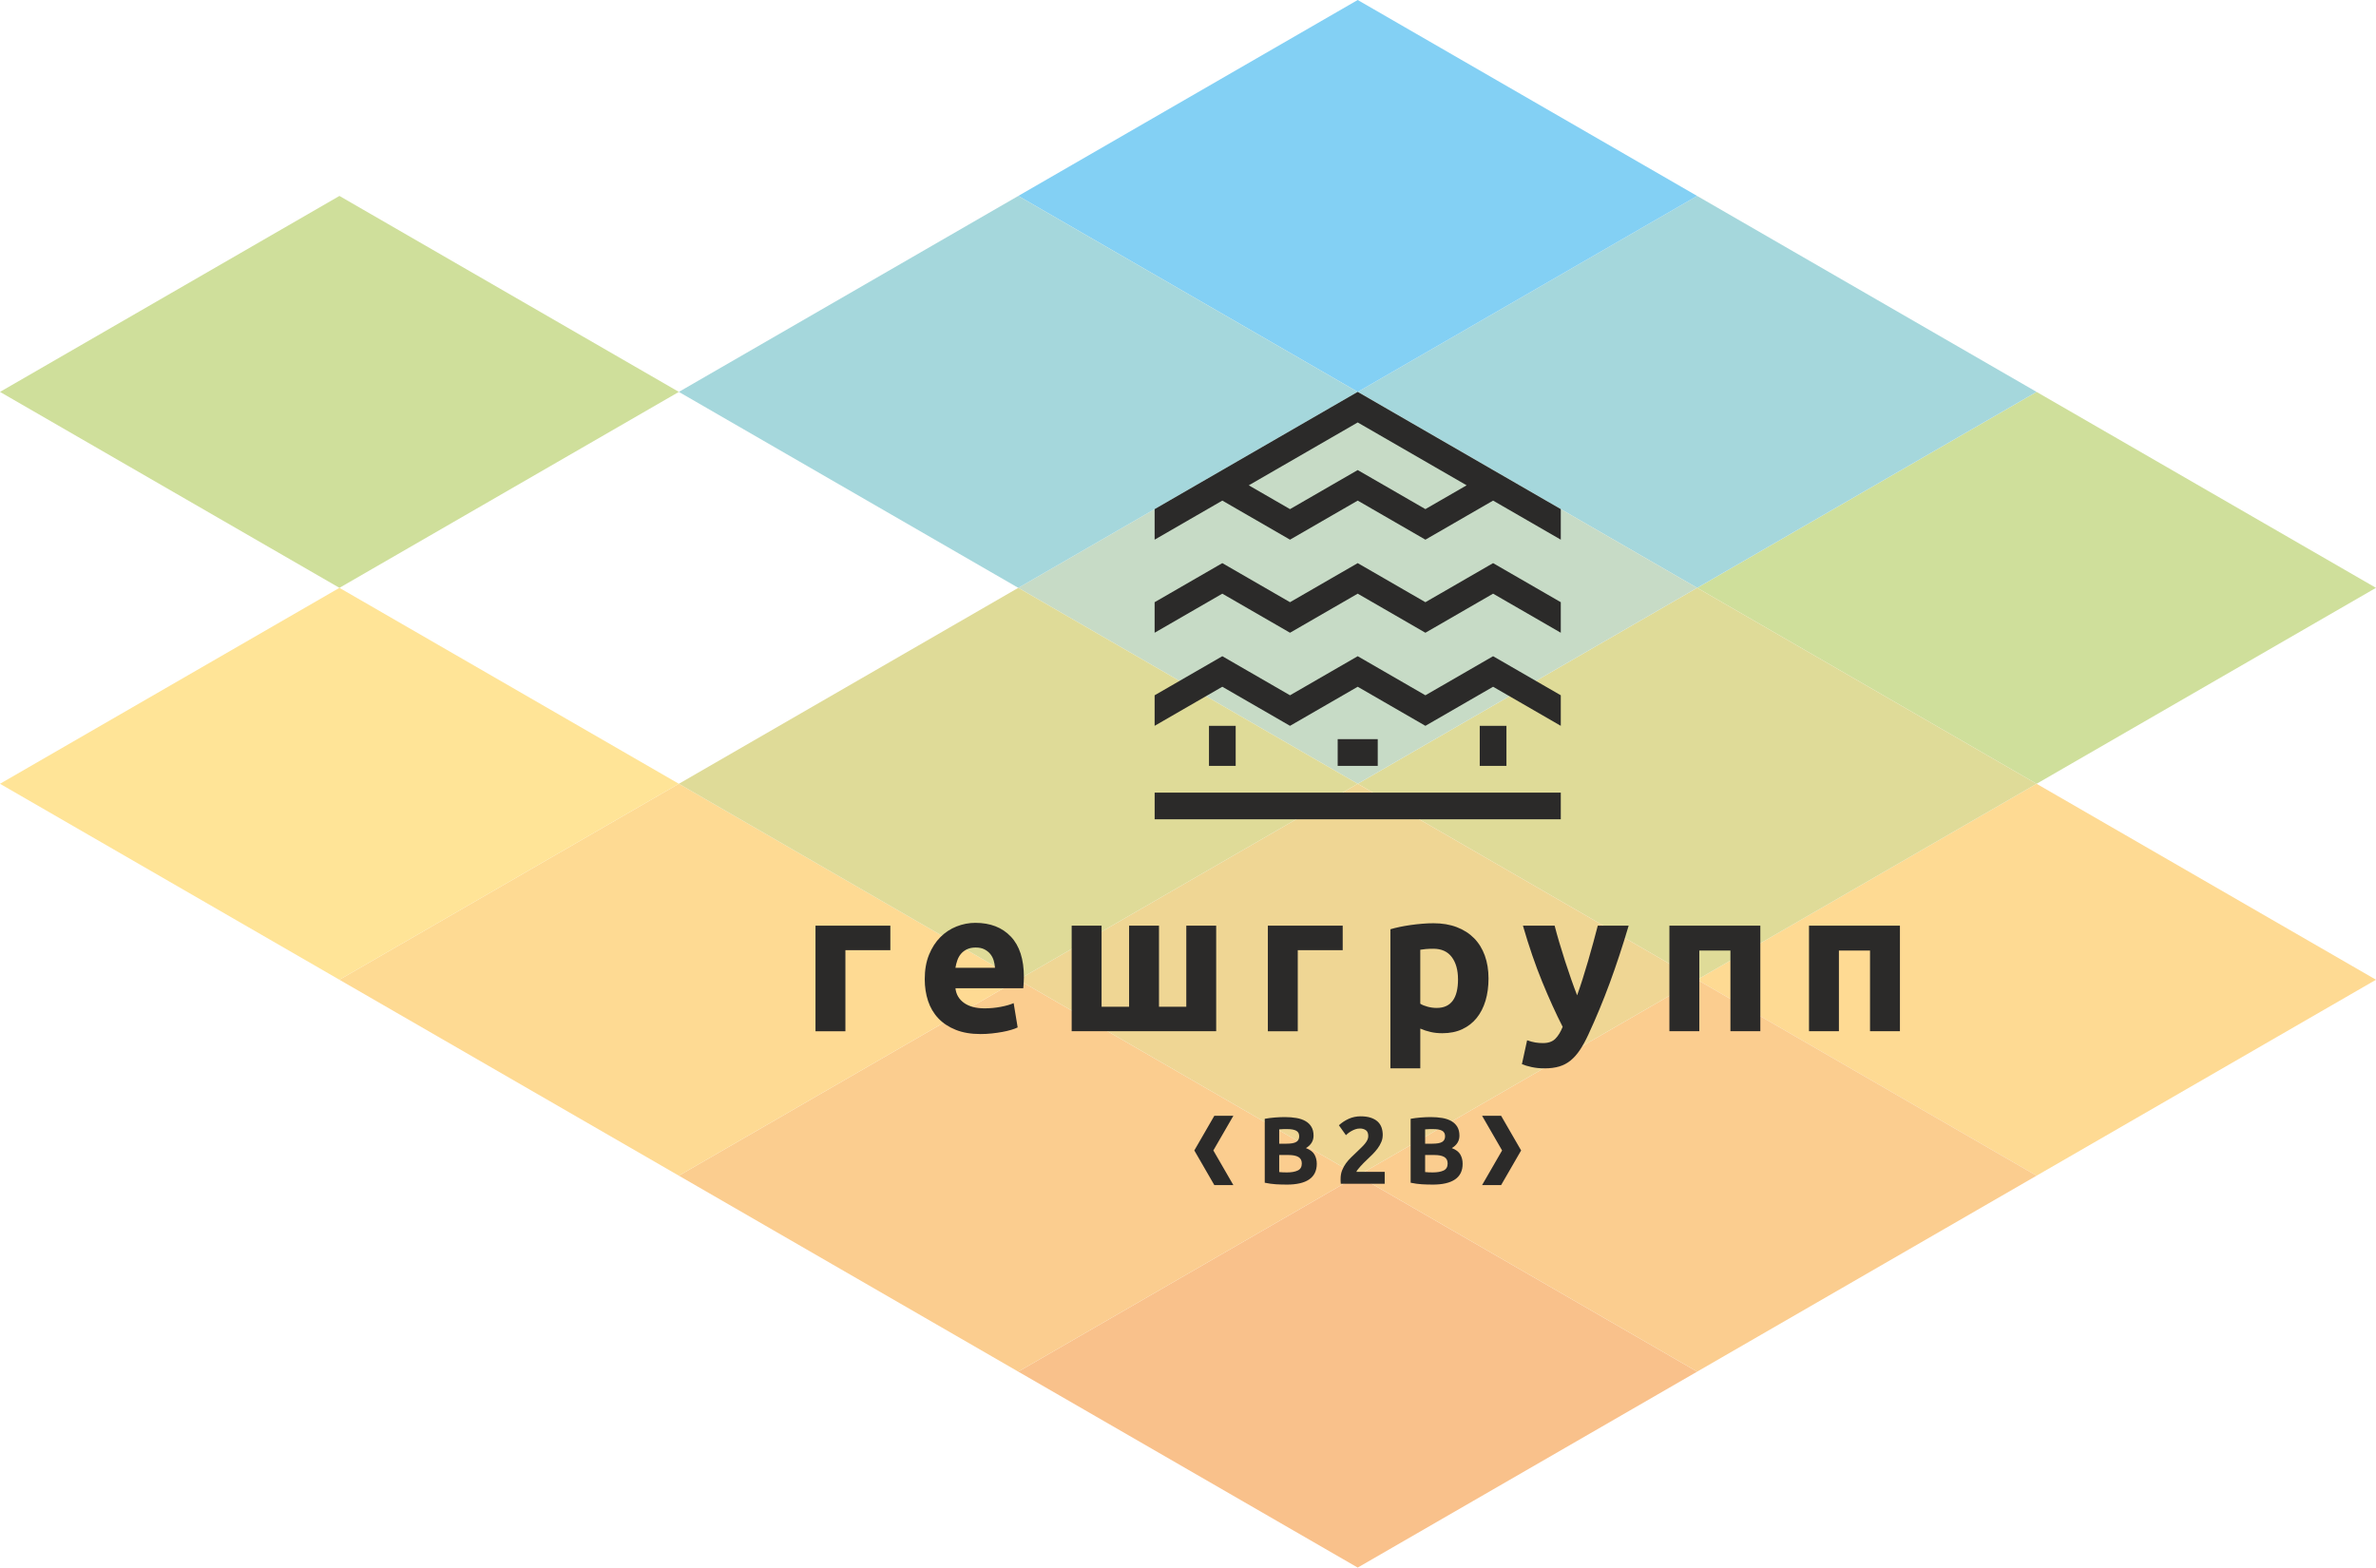 <?xml version="1.0" encoding="UTF-8"?> <!-- Creator: CorelDRAW 2019 (64-Bit) --> <svg xmlns="http://www.w3.org/2000/svg" xmlns:xlink="http://www.w3.org/1999/xlink" xmlns:xodm="http://www.corel.com/coreldraw/odm/2003" xml:space="preserve" width="446.606mm" height="294.682mm" style="shape-rendering:geometricPrecision; text-rendering:geometricPrecision; image-rendering:optimizeQuality; fill-rule:evenodd; clip-rule:evenodd" viewBox="0 0 1390.96 917.79"> <defs> <style type="text/css"> <![CDATA[ .fil10 {fill:#2B2A29} .fil8 {fill:#FFE497} .fil3 {fill:#FEDA93} .fil7 {fill:#FBCD8F} .fil6 {fill:#F9C18B} .fil9 {fill:#EFD694} .fil4 {fill:#DFDB98} .fil0 {fill:#CFDF9B} .fil5 {fill:#C7DBC6} .fil1 {fill:#A5D7DC} .fil2 {fill:#83D0F4} ]]> </style> </defs> <g id="Слой_x0020_1">  <polygon class="fil0" points="993.54,344.17 1192.25,458.89 1390.95,344.17 1192.25,229.45 "></polygon> <polygon class="fil1" points="794.83,229.45 993.54,344.17 1192.25,229.45 993.54,114.72 "></polygon> <polygon class="fil2" points="596.12,114.72 794.83,229.45 993.54,114.72 794.83,0 "></polygon> <polygon class="fil3" points="993.54,573.62 1192.25,688.34 1390.96,573.62 1192.25,458.89 "></polygon> <polygon class="fil4" points="794.83,458.89 993.54,573.62 1192.25,458.89 993.54,344.17 "></polygon> <polygon class="fil5" points="596.12,344.17 794.83,458.89 993.54,344.17 794.83,229.45 "></polygon> <polygon class="fil1" points="397.42,229.45 596.12,344.17 794.83,229.45 596.12,114.72 "></polygon> <polygon class="fil6" points="596.12,803.07 794.83,917.79 993.54,803.07 794.83,688.34 "></polygon> <polygon class="fil7" points="397.42,688.34 596.12,803.07 794.83,688.34 596.12,573.62 "></polygon> <polygon class="fil3" points="198.71,573.62 397.42,688.34 596.12,573.62 397.42,458.89 "></polygon> <polygon class="fil8" points="-0,458.89 198.71,573.62 397.42,458.89 198.71,344.17 "></polygon> <polygon class="fil7" points="794.83,688.34 993.54,803.07 1192.25,688.34 993.54,573.62 "></polygon> <polygon class="fil9" points="596.12,573.62 794.83,688.34 993.54,573.62 794.83,458.89 "></polygon> <polygon class="fil4" points="397.42,458.89 596.12,573.62 794.83,458.89 596.12,344.17 "></polygon> <polygon class="fil0" points="-0,229.45 198.71,344.17 397.42,229.45 198.71,114.72 "></polygon> <path class="fil10" d="M794.83 229.45l15.49 8.94 63.77 36.82 39.63 22.88 0 17.88 -24.14 -13.94 0 0 -15.49 -8.94 -0 -0 -39.63 22.88 -24.14 -13.94 0 0 -15.49 -8.94 -39.63 22.88 -24.14 -13.94 0 0 -15.49 -8.94 -39.63 22.88 0 -17.88 39.63 -22.88 79.25 -45.76zm43.85 464.1c-2.11,0 -4.22,-0.05 -6.32,-0.18 -2.1,-0.13 -4.28,-0.44 -6.54,-0.91l0 -37.42c1.78,-0.34 3.73,-0.58 5.84,-0.76 2.12,-0.16 4.09,-0.25 5.91,-0.25 2.45,0 4.7,0.18 6.76,0.53 2.07,0.35 3.83,0.96 5.33,1.81 1.47,0.85 2.64,1.97 3.48,3.36 0.82,1.4 1.25,3.11 1.25,5.17 0,3.07 -1.49,5.51 -4.46,7.29 2.45,0.93 4.12,2.19 5,3.79 0.9,1.59 1.33,3.39 1.33,5.4 0,4.05 -1.46,7.09 -4.42,9.13 -2.96,2.04 -7.34,3.05 -13.17,3.05zm-29.21 -28.94c0,1.41 -0.28,2.76 -0.85,4.06 -0.54,1.31 -1.26,2.55 -2.16,3.76 -0.9,1.2 -1.9,2.36 -3.01,3.47 -1.12,1.11 -2.21,2.17 -3.29,3.18 -0.55,0.52 -1.15,1.1 -1.8,1.75 -0.65,0.65 -1.28,1.32 -1.87,1.98 -0.59,0.67 -1.12,1.29 -1.58,1.87 -0.48,0.58 -0.76,1.05 -0.87,1.42l16.59 0 0 6.97 -25.72 0c-0.07,-0.41 -0.1,-0.93 -0.1,-1.56 0,-0.65 0,-1.08 0,-1.33 0,-1.79 0.29,-3.43 0.86,-4.91 0.58,-1.49 1.33,-2.87 2.26,-4.15 0.92,-1.27 1.97,-2.47 3.14,-3.58 1.18,-1.11 2.33,-2.23 3.49,-3.35 0.88,-0.85 1.73,-1.65 2.5,-2.42 0.78,-0.75 1.47,-1.5 2.06,-2.23 0.59,-0.73 1.05,-1.45 1.39,-2.17 0.33,-0.71 0.5,-1.46 0.5,-2.19 0,-1.63 -0.45,-2.79 -1.39,-3.46 -0.93,-0.65 -2.08,-1 -3.45,-1 -0.99,0 -1.93,0.15 -2.8,0.47 -0.87,0.31 -1.69,0.69 -2.41,1.12 -0.72,0.41 -1.34,0.86 -1.86,1.27 -0.52,0.43 -0.91,0.78 -1.16,1.04l-4.12 -5.79c1.63,-1.52 3.54,-2.77 5.7,-3.77 2.17,-0.98 4.5,-1.48 6.99,-1.48 2.26,0 4.21,0.26 5.84,0.78 1.63,0.53 2.98,1.26 4.05,2.2 1.06,0.96 1.84,2.1 2.34,3.45 0.49,1.35 0.75,2.89 0.75,4.6zm-56.18 28.94c-2.13,0 -4.23,-0.05 -6.33,-0.18 -2.11,-0.13 -4.29,-0.44 -6.55,-0.91l0 -37.42c1.79,-0.34 3.74,-0.58 5.85,-0.76 2.11,-0.16 4.09,-0.25 5.9,-0.25 2.45,0 4.71,0.18 6.76,0.53 2.06,0.35 3.84,0.96 5.33,1.81 1.48,0.85 2.65,1.97 3.47,3.36 0.85,1.4 1.26,3.11 1.26,5.17 0,3.07 -1.49,5.51 -4.46,7.29 2.45,0.93 4.11,2.19 5.01,3.79 0.9,1.59 1.34,3.39 1.34,5.4 0,4.05 -1.48,7.09 -4.42,9.13 -2.96,2.04 -7.35,3.05 -13.16,3.05zm81.01 -23.94l4.23 0c2.67,0 4.58,-0.33 5.73,-1.03 1.14,-0.69 1.72,-1.79 1.72,-3.31 0,-1.55 -0.59,-2.65 -1.77,-3.27 -1.2,-0.63 -2.94,-0.94 -5.24,-0.94 -0.74,0 -1.54,0.01 -2.39,0.02 -0.85,0.02 -1.62,0.06 -2.28,0.14l0 8.4zm0 6.64l0 9.97c0.64,0.07 1.31,0.12 2.05,0.16 0.74,0.05 1.56,0.05 2.45,0.05 2.6,0 4.69,-0.37 6.29,-1.11 1.6,-0.74 2.39,-2.11 2.39,-4.13 0,-1.78 -0.67,-3.04 -2,-3.81 -1.33,-0.77 -3.24,-1.14 -5.72,-1.14l-5.47 0zm-85.42 -6.64l4.24 0c2.68,0 4.58,-0.33 5.74,-1.03 1.15,-0.69 1.72,-1.79 1.72,-3.31 0,-1.55 -0.59,-2.65 -1.78,-3.27 -1.19,-0.63 -2.93,-0.94 -5.24,-0.94 -0.73,0 -1.54,0.01 -2.39,0.02 -0.85,0.02 -1.61,0.06 -2.29,0.14l0 8.4zm0 6.64l0 9.97c0.64,0.07 1.33,0.12 2.08,0.16 0.73,0.05 1.55,0.05 2.44,0.05 2.61,0 4.71,-0.37 6.31,-1.11 1.59,-0.74 2.39,-2.11 2.39,-4.13 0,-1.78 -0.67,-3.04 -2.01,-3.81 -1.33,-0.77 -3.26,-1.14 -5.75,-1.14l-5.46 0zm141.62 -2.69l-11.72 -20.3 -11.14 0 11.72 20.3 -11.72 20.3 11.14 0 11.72 -20.3zm-191.32 0l11.72 -20.3 11.14 0 -11.72 20.3 11.72 20.3 -11.14 0 -11.72 -20.3zm413.08 -131.6l0 61.8 -17.51 0 0 -47.23 -18.21 0 0 47.23 -17.51 0 0 -61.8 53.22 0zm-81.72 0l0 61.8 -17.51 0 0 -47.23 -18.21 0 0 47.23 -17.51 0 0 -61.8 53.22 0zm-77.09 0c-3.53,11.91 -7.21,23.07 -11.04,33.49 -3.84,10.42 -8.03,20.52 -12.57,30.31 -1.64,3.53 -3.29,6.52 -4.93,8.99 -1.65,2.47 -3.45,4.5 -5.4,6.11 -1.96,1.61 -4.17,2.78 -6.64,3.53 -2.47,0.74 -5.35,1.12 -8.63,1.12 -2.74,0 -5.27,-0.25 -7.58,-0.76 -2.31,-0.51 -4.21,-1.08 -5.7,-1.7l3.05 -13.98c1.8,0.63 3.41,1.06 4.82,1.29 1.41,0.24 2.9,0.35 4.47,0.35 3.13,0 5.54,-0.84 7.23,-2.53 1.68,-1.68 3.11,-4.02 4.29,-6.99 -3.99,-7.83 -7.99,-16.62 -11.98,-26.38 -4,-9.75 -7.76,-20.7 -11.28,-32.84l18.56 0c0.78,3.05 1.7,6.37 2.76,9.93 1.06,3.56 2.18,7.17 3.35,10.81 1.17,3.64 2.37,7.19 3.58,10.63 1.21,3.45 2.37,6.58 3.47,9.4 1.02,-2.82 2.08,-5.95 3.17,-9.4 1.1,-3.45 2.17,-6.99 3.23,-10.63 1.06,-3.64 2.08,-7.24 3.05,-10.81 0.98,-3.56 1.86,-6.87 2.64,-9.93l18.09 0zm-82.04 30.9c0,4.78 -0.59,9.13 -1.76,13.04 -1.18,3.92 -2.9,7.28 -5.17,10.1 -2.27,2.82 -5.09,5.01 -8.46,6.58 -3.37,1.57 -7.25,2.35 -11.63,2.35 -2.43,0 -4.7,-0.23 -6.81,-0.71 -2.11,-0.47 -4.15,-1.14 -6.11,-2l0 23.26 -17.5 0 0 -81.42c1.57,-0.47 3.37,-0.92 5.4,-1.35 2.04,-0.43 4.17,-0.8 6.4,-1.12 2.23,-0.32 4.5,-0.57 6.81,-0.76 2.31,-0.2 4.52,-0.29 6.64,-0.29 5.09,0 9.63,0.76 13.63,2.29 3.99,1.53 7.36,3.68 10.1,6.46 2.74,2.78 4.84,6.17 6.29,10.16 1.45,3.99 2.17,8.46 2.17,13.39zm-17.86 0.47c0,-5.4 -1.22,-9.73 -3.64,-12.98 -2.43,-3.25 -6.03,-4.88 -10.81,-4.88 -1.57,0 -3.02,0.06 -4.35,0.17 -1.33,0.12 -2.43,0.26 -3.29,0.41l0 31.6c1.1,0.71 2.53,1.29 4.29,1.76 1.76,0.47 3.54,0.71 5.35,0.71 8.3,0 12.46,-5.6 12.46,-16.8zm-67.49 -17.03l-26.32 0 0 47.47 -17.51 0 0 -61.8 43.82 0 0 14.33zm-264.82 0l-26.32 0 0 47.47 -17.51 0 0 -61.8 43.82 0 0 14.33zm20.12 17.03c0,-5.48 0.84,-10.28 2.53,-14.39 1.68,-4.11 3.9,-7.54 6.64,-10.28 2.74,-2.74 5.89,-4.82 9.46,-6.23 3.56,-1.41 7.23,-2.12 10.99,-2.12 8.77,0 15.7,2.68 20.79,8.05 5.09,5.37 7.64,13.26 7.64,23.68 0,1.02 -0.04,2.13 -0.12,3.35 -0.08,1.21 -0.16,2.29 -0.24,3.23l-39.71 0c0.39,3.6 2.08,6.46 5.05,8.58 2.98,2.11 6.97,3.17 11.98,3.17 3.21,0 6.37,-0.29 9.46,-0.88 3.09,-0.59 5.62,-1.31 7.58,-2.17l2.35 14.22c-0.94,0.47 -2.19,0.94 -3.76,1.41 -1.57,0.47 -3.31,0.88 -5.23,1.23 -1.92,0.35 -3.98,0.65 -6.17,0.88 -2.19,0.24 -4.39,0.35 -6.58,0.35 -5.56,0 -10.4,-0.82 -14.51,-2.47 -4.11,-1.64 -7.52,-3.9 -10.22,-6.76 -2.7,-2.86 -4.7,-6.25 -5.99,-10.16 -1.29,-3.92 -1.94,-8.15 -1.94,-12.69zm41.12 -6.7c-0.08,-1.49 -0.34,-2.94 -0.77,-4.35 -0.43,-1.41 -1.1,-2.66 -2,-3.76 -0.9,-1.1 -2.04,-2 -3.41,-2.7 -1.37,-0.71 -3.08,-1.06 -5.11,-1.06 -1.96,0 -3.64,0.33 -5.05,1 -1.41,0.67 -2.58,1.55 -3.52,2.64 -0.94,1.1 -1.66,2.37 -2.17,3.82 -0.51,1.45 -0.88,2.92 -1.12,4.41l23.15 0zm44.9 37.13l0 -61.8 17.51 0 0 47.47 16.1 0 0 -47.47 17.51 0 0 47.47 15.98 0 0 -47.47 17.5 0 0 61.8 -84.59 0zm286.34 -139.71l-237.76 0 0 15.64 237.76 0 0 -15.64zm-39.63 -61.97l15.49 8.94 0 -0 24.14 13.94 0 -17.88 -24.14 -13.94 0 -0 -15.49 -8.94 -39.63 22.88 -24.14 -13.94 0 -0 -0 0 -15.49 -8.94 -39.63 22.88 -24.14 -13.94 0 -0 -0 0 -15.49 -8.94 -39.63 22.88 0 17.88 39.63 -22.88 15.49 8.94 24.14 13.94 39.63 -22.88 15.49 8.94 24.14 13.94 39.63 -22.88zm7.82 46.33l0 -23.45 -15.64 0 0 23.45 15.64 0zm-158.51 0l0 -23.45 -15.64 0 0 23.45 15.64 0zm83.16 -15.64l-23.45 0 0 15.64 23.45 0 0 -15.64zm67.53 -85.19l15.49 8.94 0 -0 24.14 13.94 0 -17.88 -39.63 -22.88 -39.63 22.88 -24.14 -13.94 0 -0 -0 0 -15.49 -8.94 -39.63 22.88 -24.14 -13.94 0 -0 -0 0 -15.49 -8.94 -39.63 22.88 0 17.88 39.63 -22.88 15.49 8.94 24.14 13.94 39.63 -22.88 15.49 8.94 24.14 13.94 39.63 -22.88zm-63.77 -63.43l-0 0 -15.49 -8.94 -39.63 22.88 -24.14 -13.94 0 -0 -0 0 -0 -0 63.77 -36.82 15.49 8.94 0 -0 48.28 27.87 -24.14 13.94 -24.14 -13.94 0 -0z"></path> </g> </svg> 